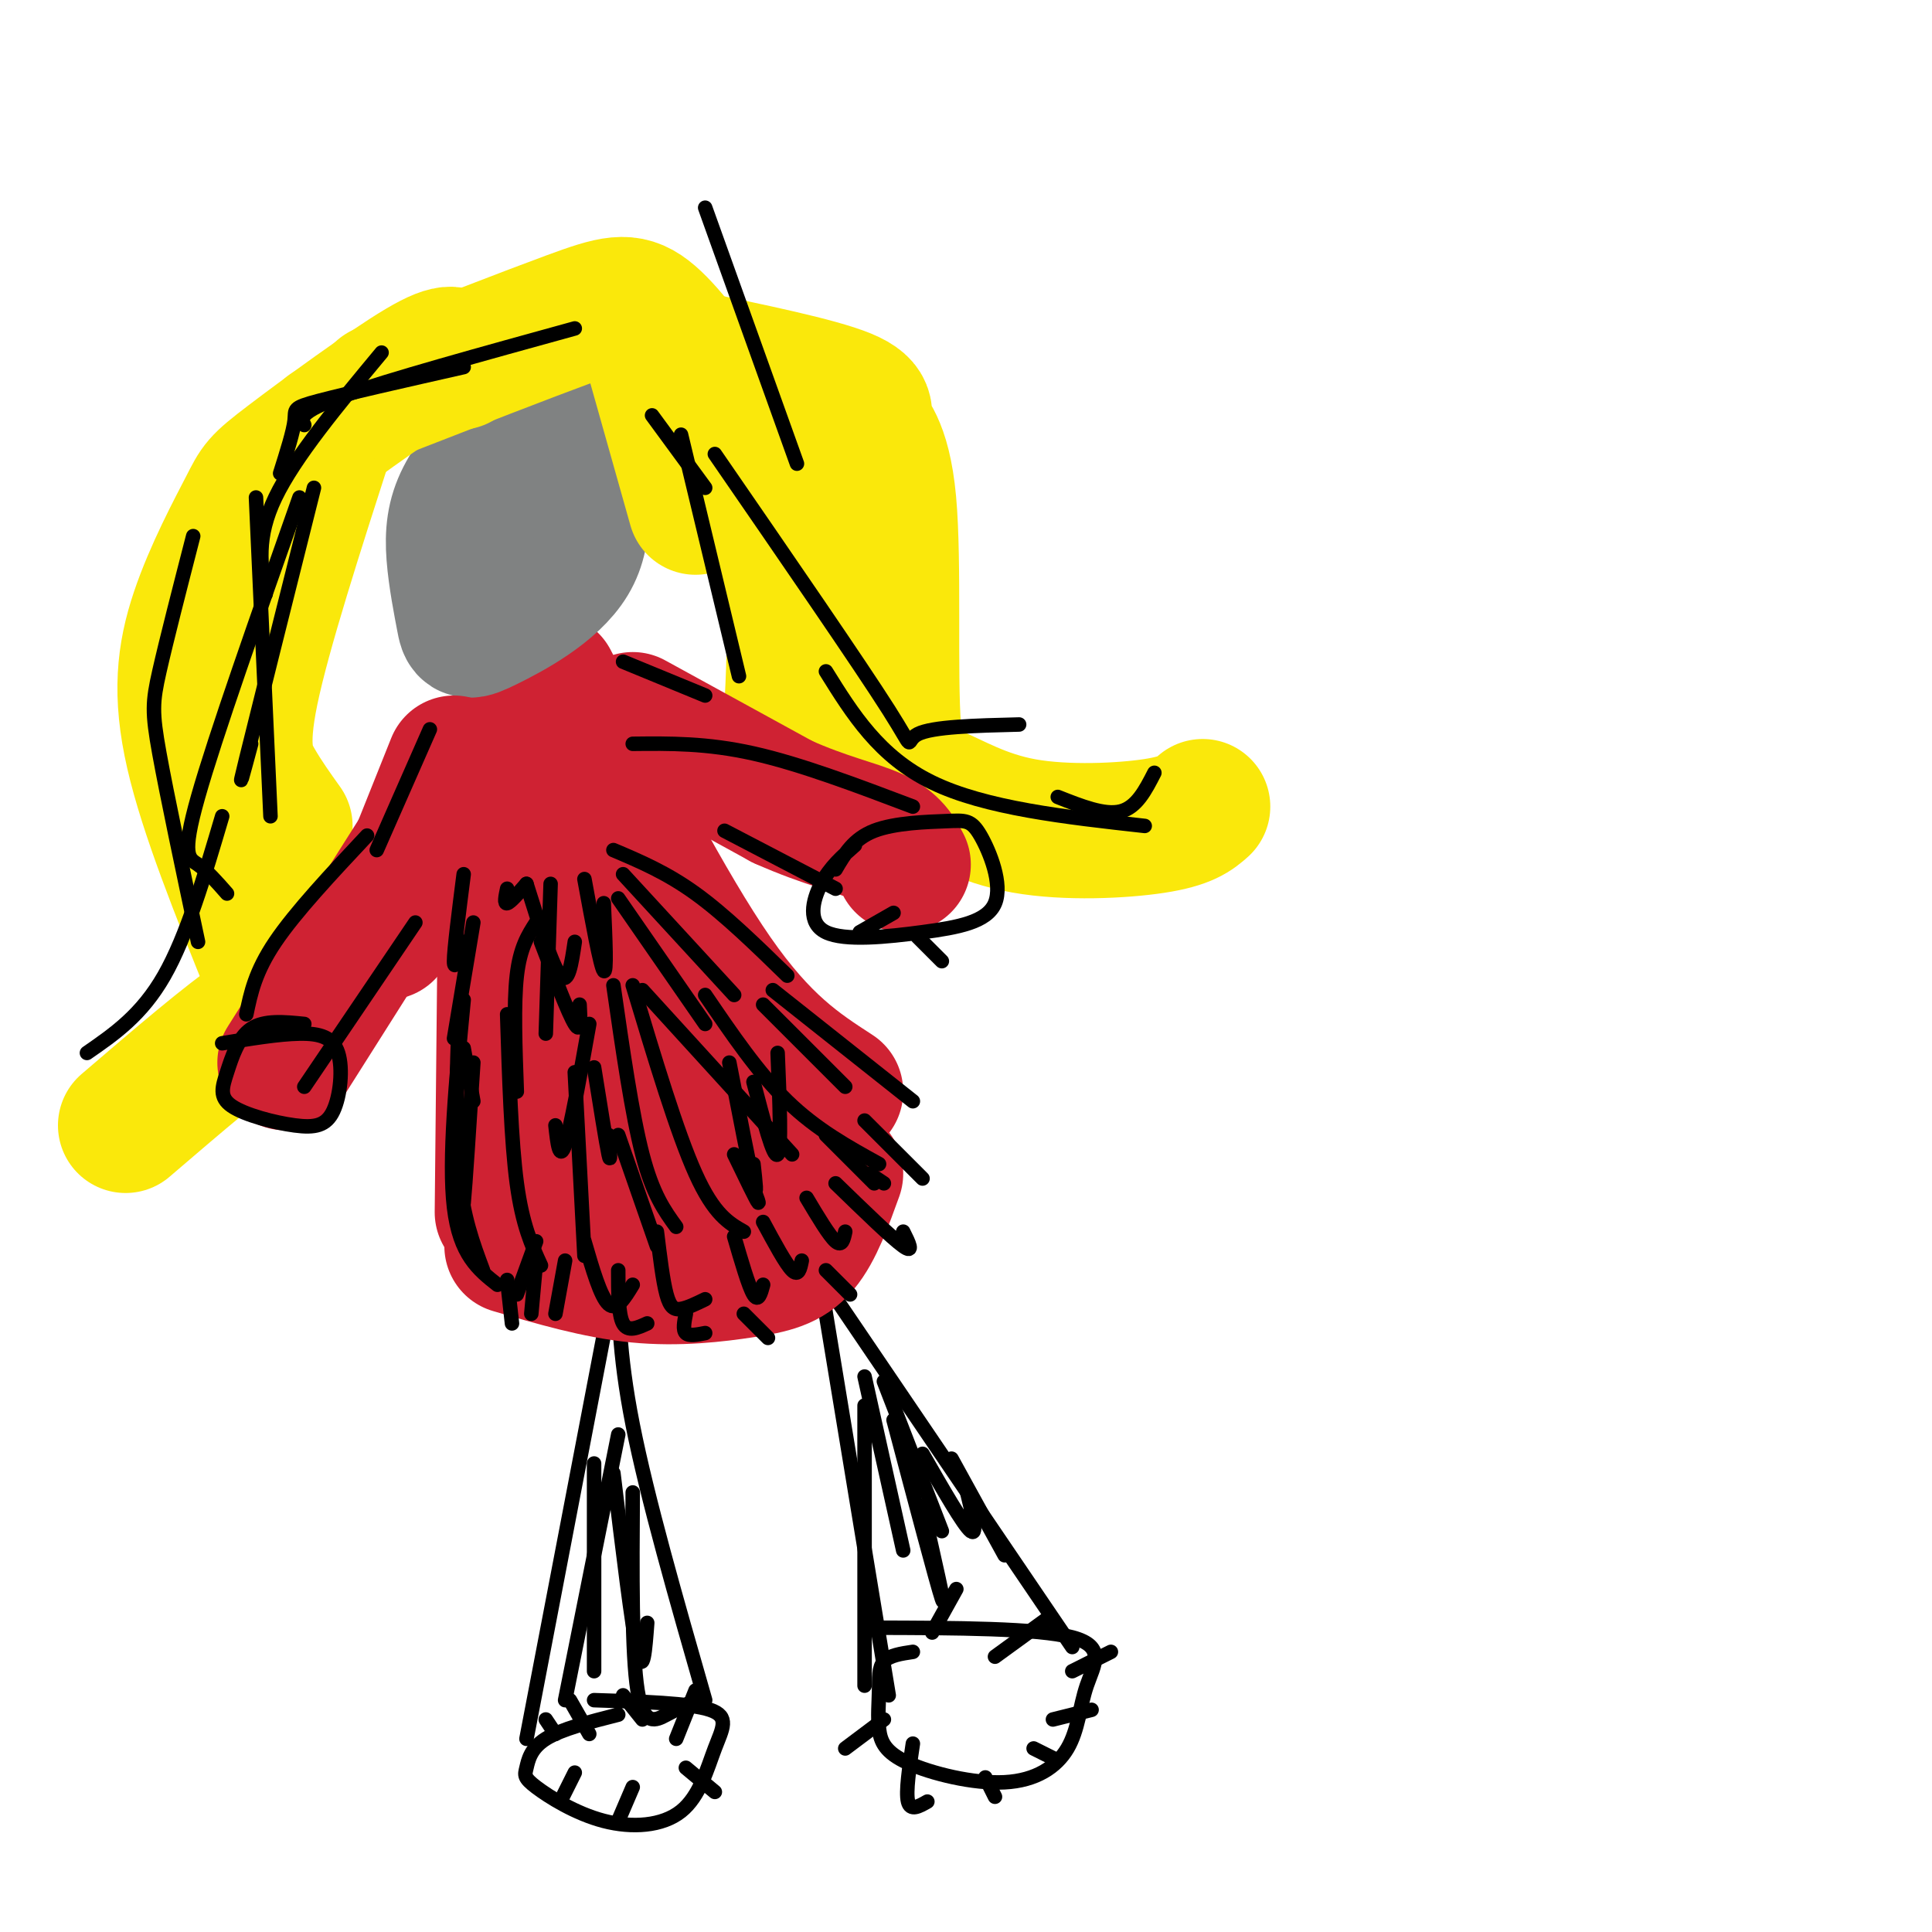 <svg viewBox='0 0 400 400' version='1.1' xmlns='http://www.w3.org/2000/svg' xmlns:xlink='http://www.w3.org/1999/xlink'><g fill='none' stroke='#000000' stroke-width='3' stroke-linecap='round' stroke-linejoin='round'><path d='M128,355c-5.909,1.500 -11.817,3.001 -15,5c-3.183,1.999 -3.640,4.498 -4,6c-0.360,1.502 -0.622,2.007 2,4c2.622,1.993 8.128,5.473 14,7c5.872,1.527 12.110,1.100 16,-2c3.890,-3.100 5.432,-8.873 7,-13c1.568,-4.127 3.162,-6.608 -1,-8c-4.162,-1.392 -14.081,-1.696 -24,-2'/><path d='M109,360c0.000,0.000 18.000,-94.000 18,-94'/><path d='M146,352c-6.000,-20.917 -12.000,-41.833 -15,-57c-3.000,-15.167 -3.000,-24.583 -3,-34'/><path d='M189,342c-2.435,0.363 -4.870,0.726 -6,2c-1.130,1.274 -0.955,3.460 -1,6c-0.045,2.540 -0.311,5.433 0,8c0.311,2.567 1.199,4.807 6,7c4.801,2.193 13.516,4.339 20,4c6.484,-0.339 10.738,-3.163 13,-7c2.262,-3.837 2.532,-8.687 4,-13c1.468,-4.313 4.134,-8.089 -3,-10c-7.134,-1.911 -24.067,-1.955 -41,-2'/><path d='M184,351c0.000,0.000 -14.000,-85.000 -14,-85'/><path d='M165,257c0.000,0.000 57.000,84.000 57,84'/></g>
<g fill='none' stroke='#cf2233' stroke-width='28' stroke-linecap='round' stroke-linejoin='round'><path d='M106,258c8.815,2.589 17.631,5.179 26,6c8.369,0.821 16.292,-0.125 22,-1c5.708,-0.875 9.202,-1.679 12,-5c2.798,-3.321 4.899,-9.161 7,-15'/><path d='M104,251c0.000,0.000 1.000,-98.000 1,-98'/><path d='M114,141c12.083,23.417 24.167,46.833 34,61c9.833,14.167 17.417,19.083 25,24'/><path d='M111,205c-1.196,8.255 -2.393,16.509 0,25c2.393,8.491 8.374,17.217 13,21c4.626,3.783 7.896,2.623 10,2c2.104,-0.623 3.040,-0.710 4,-9c0.960,-8.290 1.943,-24.781 1,-36c-0.943,-11.219 -3.814,-17.164 -5,-13c-1.186,4.164 -0.689,18.436 0,27c0.689,8.564 1.570,11.421 4,16c2.430,4.579 6.409,10.880 10,13c3.591,2.120 6.796,0.060 10,-2'/><path d='M158,249c4.356,-0.133 10.244,0.533 12,-2c1.756,-2.533 -0.622,-8.267 -3,-14'/><path d='M124,167c-0.750,15.833 -1.500,31.667 -2,36c-0.500,4.333 -0.750,-2.833 -1,-10'/></g>
<g fill='none' stroke='#808282' stroke-width='28' stroke-linecap='round' stroke-linejoin='round'><path d='M105,91c-3.521,4.081 -7.042,8.161 -9,12c-1.958,3.839 -2.351,7.436 -2,12c0.351,4.564 1.448,10.093 2,13c0.552,2.907 0.560,3.190 5,1c4.440,-2.190 13.314,-6.855 17,-13c3.686,-6.145 2.185,-13.770 1,-20c-1.185,-6.230 -2.053,-11.066 -5,-10c-2.947,1.066 -7.974,8.033 -13,15'/><path d='M101,101c-2.167,2.500 -1.083,1.250 0,0'/></g>
<g fill='none' stroke='#fae80b' stroke-width='28' stroke-linecap='round' stroke-linejoin='round'><path d='M95,75c-0.524,-1.562 -1.049,-3.123 -8,1c-6.951,4.123 -20.329,13.931 -27,19c-6.671,5.069 -6.633,5.400 -9,10c-2.367,4.600 -7.137,13.469 -10,22c-2.863,8.531 -3.818,16.723 -1,29c2.818,12.277 9.409,28.638 16,45'/><path d='M56,201c3.022,8.244 2.578,6.356 -3,10c-5.578,3.644 -16.289,12.822 -27,22'/><path d='M68,89c-6.733,20.889 -13.467,41.778 -16,54c-2.533,12.222 -0.867,15.778 1,19c1.867,3.222 3.933,6.111 6,9'/><path d='M79,81c15.000,-5.844 30.000,-11.689 39,-15c9.000,-3.311 12.000,-4.089 16,-1c4.000,3.089 9.000,10.044 14,17'/><path d='M142,74c13.648,2.829 27.296,5.659 33,8c5.704,2.341 3.462,4.194 4,6c0.538,1.806 3.854,3.565 5,16c1.146,12.435 0.122,35.545 1,47c0.878,11.455 3.658,11.256 8,13c4.342,1.744 10.246,5.431 19,7c8.754,1.569 20.358,1.020 27,0c6.642,-1.020 8.321,-2.510 10,-4'/><path d='M144,105c0.000,0.000 -11.000,-39.000 -11,-39'/><path d='M152,89c4.500,8.750 9.000,17.500 11,27c2.000,9.500 1.500,19.750 1,30'/></g>
<g fill='none' stroke='#cf2233' stroke-width='28' stroke-linecap='round' stroke-linejoin='round'><path d='M94,158c0.000,0.000 -14.000,35.000 -14,35'/><path d='M90,171c0.000,0.000 -31.000,49.000 -31,49'/><path d='M131,149c0.000,0.000 31.000,17.000 31,17'/><path d='M162,166c8.778,3.933 15.222,5.267 19,7c3.778,1.733 4.889,3.867 6,6'/></g>
<g fill='none' stroke='#000000' stroke-width='3' stroke-linecap='round' stroke-linejoin='round'><path d='M96,207c-1.583,16.583 -3.167,33.167 -2,43c1.167,9.833 5.083,12.917 9,16'/><path d='M95,210c-0.417,12.083 -0.833,24.167 0,33c0.833,8.833 2.917,14.417 5,20'/><path d='M105,210c0.417,13.167 0.833,26.333 2,35c1.167,8.667 3.083,12.833 5,17'/><path d='M119,222c0.000,0.000 2.000,38.000 2,38'/><path d='M128,235c0.000,0.000 8.000,23.000 8,23'/><path d='M127,204c1.917,13.333 3.833,26.667 6,35c2.167,8.333 4.583,11.667 7,15'/><path d='M131,204c4.583,15.250 9.167,30.500 13,39c3.833,8.500 6.917,10.250 10,12'/><path d='M133,205c0.000,0.000 31.000,34.000 31,34'/><path d='M146,206c5.500,8.083 11.000,16.167 17,22c6.000,5.833 12.500,9.417 19,13'/><path d='M158,208c0.000,0.000 17.000,17.000 17,17'/><path d='M160,205c0.000,0.000 29.000,23.000 29,23'/><path d='M107,226c-0.333,-9.083 -0.667,-18.167 0,-24c0.667,-5.833 2.333,-8.417 4,-11'/><path d='M117,261c0.000,0.000 -2.000,11.000 -2,11'/><path d='M121,257c1.667,5.750 3.333,11.500 5,13c1.667,1.500 3.333,-1.250 5,-4'/><path d='M136,255c0.622,5.111 1.244,10.222 2,13c0.756,2.778 1.644,3.222 3,3c1.356,-0.222 3.178,-1.111 5,-2'/><path d='M152,256c1.500,5.167 3.000,10.333 4,12c1.000,1.667 1.500,-0.167 2,-2'/><path d='M158,253c2.333,4.333 4.667,8.667 6,10c1.333,1.333 1.667,-0.333 2,-2'/><path d='M167,248c2.333,3.917 4.667,7.833 6,9c1.333,1.167 1.667,-0.417 2,-2'/><path d='M171,235c0.000,0.000 10.000,10.000 10,10'/><path d='M179,232c0.000,0.000 12.000,12.000 12,12'/><path d='M111,257c0.000,0.000 -4.000,11.000 -4,11'/><path d='M105,265c0.000,0.000 1.000,9.000 1,9'/><path d='M111,261c0.000,0.000 -1.000,11.000 -1,11'/><path d='M128,263c0.000,4.583 0.000,9.167 1,11c1.000,1.833 3.000,0.917 5,0'/><path d='M142,272c-0.333,1.667 -0.667,3.333 0,4c0.667,0.667 2.333,0.333 4,0'/><path d='M154,272c0.000,0.000 5.000,5.000 5,5'/><path d='M171,263c0.000,0.000 5.000,5.000 5,5'/><path d='M173,245c5.833,5.667 11.667,11.333 14,13c2.333,1.667 1.167,-0.667 0,-3'/><path d='M180,243c0.000,0.000 3.000,2.000 3,2'/><path d='M161,218c0.417,10.000 0.833,20.000 0,21c-0.833,1.000 -2.917,-7.000 -5,-15'/><path d='M151,220c2.083,10.750 4.167,21.500 5,25c0.833,3.500 0.417,-0.250 0,-4'/><path d='M152,239c2.333,4.833 4.667,9.667 5,10c0.333,0.333 -1.333,-3.833 -3,-8'/><path d='M123,221c1.250,7.833 2.500,15.667 3,18c0.500,2.333 0.250,-0.833 0,-4'/><path d='M122,212c-1.917,10.750 -3.833,21.500 -5,25c-1.167,3.500 -1.583,-0.250 -2,-4'/><path d='M98,220c-0.833,12.833 -1.667,25.667 -2,29c-0.333,3.333 -0.167,-2.833 0,-9'/><path d='M96,217c0.000,0.000 2.000,11.000 2,11'/><path d='M112,195c2.833,7.417 5.667,14.833 7,17c1.333,2.167 1.167,-0.917 1,-4'/><path d='M113,214c0.000,0.000 1.000,-31.000 1,-31'/><path d='M94,215c0.000,0.000 4.000,-24.000 4,-24'/><path d='M63,225c0.000,0.000 23.000,-34.000 23,-34'/><path d='M63,212c-4.142,-0.417 -8.284,-0.834 -11,1c-2.716,1.834 -4.005,5.918 -5,9c-0.995,3.082 -1.696,5.160 1,7c2.696,1.840 8.789,3.440 13,4c4.211,0.560 6.541,0.078 8,-3c1.459,-3.078 2.047,-8.752 1,-12c-1.047,-3.248 -3.728,-4.071 -8,-4c-4.272,0.071 -10.136,1.035 -16,2'/><path d='M51,210c0.917,-4.417 1.833,-8.833 6,-15c4.167,-6.167 11.583,-14.083 19,-22'/><path d='M177,175c-2.591,2.269 -5.183,4.538 -7,8c-1.817,3.462 -2.860,8.118 1,10c3.860,1.882 12.624,0.989 20,0c7.376,-0.989 13.363,-2.074 15,-6c1.637,-3.926 -1.077,-10.691 -3,-14c-1.923,-3.309 -3.056,-3.160 -7,-3c-3.944,0.160 -10.698,0.331 -15,2c-4.302,1.669 -6.151,4.834 -8,8'/><path d='M173,184c0.000,0.000 -23.000,-12.000 -23,-12'/><path d='M189,167c-11.667,-4.417 -23.333,-8.833 -33,-11c-9.667,-2.167 -17.333,-2.083 -25,-2'/><path d='M78,176c0.000,0.000 11.000,-25.000 11,-25'/><path d='M146,144c0.000,0.000 -17.000,-7.000 -17,-7'/><path d='M18,218c5.667,-3.917 11.333,-7.833 16,-16c4.667,-8.167 8.333,-20.583 12,-33'/><path d='M41,195c-3.222,-15.200 -6.444,-30.400 -8,-39c-1.556,-8.600 -1.444,-10.600 0,-17c1.444,-6.400 4.222,-17.200 7,-28'/><path d='M52,154c-1.583,5.917 -3.167,11.833 -1,3c2.167,-8.833 8.083,-32.417 14,-56'/><path d='M62,103c-8.733,24.756 -17.467,49.511 -21,62c-3.533,12.489 -1.867,12.711 0,14c1.867,1.289 3.933,3.644 6,6'/><path d='M56,169c0.000,0.000 -3.000,-66.000 -3,-66'/><path d='M55,123c-1.000,-5.833 -2.000,-11.667 2,-20c4.000,-8.333 13.000,-19.167 22,-30'/><path d='M58,98c1.378,-4.356 2.756,-8.711 3,-11c0.244,-2.289 -0.644,-2.511 5,-4c5.644,-1.489 17.822,-4.244 30,-7'/><path d='M63,88c-0.667,-1.333 -1.333,-2.667 8,-6c9.333,-3.333 28.667,-8.667 48,-14'/><path d='M135,86c0.000,0.000 11.000,15.000 11,15'/><path d='M141,90c0.000,0.000 12.000,50.000 12,50'/><path d='M148,94c15.000,21.778 30.000,43.556 36,53c6.000,9.444 3.000,6.556 6,5c3.000,-1.556 12.000,-1.778 21,-2'/><path d='M171,139c5.500,8.833 11.000,17.667 22,23c11.000,5.333 27.500,7.167 44,9'/><path d='M219,165c4.833,1.917 9.667,3.833 13,3c3.333,-0.833 5.167,-4.417 7,-8'/><path d='M165,96c0.000,0.000 -19.000,-53.000 -19,-53'/><path d='M128,297c0.000,0.000 -11.000,55.000 -11,55'/><path d='M123,303c0.000,0.000 0.000,43.000 0,43'/><path d='M127,305c1.917,15.917 3.833,31.833 5,37c1.167,5.167 1.583,-0.417 2,-6'/><path d='M131,309c-0.111,16.689 -0.222,33.378 1,41c1.222,7.622 3.778,6.178 6,5c2.222,-1.178 4.111,-2.089 6,-3'/><path d='M179,285c0.000,0.000 8.000,36.000 8,36'/><path d='M179,291c0.000,23.667 0.000,47.333 0,55c0.000,7.667 0.000,-0.667 0,-9'/><path d='M183,286c0.000,0.000 12.000,31.000 12,31'/><path d='M185,294c4.500,17.000 9.000,34.000 10,37c1.000,3.000 -1.500,-8.000 -4,-19'/><path d='M191,301c4.250,7.417 8.500,14.833 10,16c1.500,1.167 0.250,-3.917 -1,-9'/><path d='M197,302c0.000,0.000 11.000,20.000 11,20'/><path d='M163,202c-6.500,-6.333 -13.000,-12.667 -19,-17c-6.000,-4.333 -11.500,-6.667 -17,-9'/><path d='M152,206c0.000,0.000 -23.000,-25.000 -23,-25'/><path d='M146,212c0.000,0.000 -18.000,-26.000 -18,-26'/><path d='M125,187c0.333,7.417 0.667,14.833 0,14c-0.667,-0.833 -2.333,-9.917 -4,-19'/><path d='M119,195c-0.667,4.500 -1.333,9.000 -3,7c-1.667,-2.000 -4.333,-10.500 -7,-19'/><path d='M96,195c-1.000,3.167 -2.000,6.333 -2,4c0.000,-2.333 1.000,-10.167 2,-18'/><path d='M105,184c-0.333,1.583 -0.667,3.167 0,3c0.667,-0.167 2.333,-2.083 4,-4'/><path d='M113,356c0.000,0.000 2.000,3.000 2,3'/><path d='M118,352c0.000,0.000 4.000,7.000 4,7'/><path d='M129,351c0.000,0.000 4.000,5.000 4,5'/><path d='M144,350c0.000,0.000 -4.000,10.000 -4,10'/><path d='M142,366c0.000,0.000 6.000,5.000 6,5'/><path d='M131,370c0.000,0.000 -3.000,7.000 -3,7'/><path d='M119,367c0.000,0.000 -3.000,6.000 -3,6'/><path d='M183,356c0.000,0.000 -8.000,6.000 -8,6'/><path d='M189,361c-0.750,5.000 -1.500,10.000 -1,12c0.500,2.000 2.250,1.000 4,0'/><path d='M204,368c0.000,0.000 2.000,4.000 2,4'/><path d='M214,362c0.000,0.000 4.000,2.000 4,2'/><path d='M218,356c0.000,0.000 8.000,-2.000 8,-2'/><path d='M230,342c0.000,0.000 -8.000,4.000 -8,4'/><path d='M217,335c0.000,0.000 -11.000,8.000 -11,8'/><path d='M198,329c0.000,0.000 -5.000,9.000 -5,9'/><path d='M185,189c0.000,0.000 -7.000,4.000 -7,4'/><path d='M190,194c0.000,0.000 5.000,5.000 5,5'/></g>
</svg>